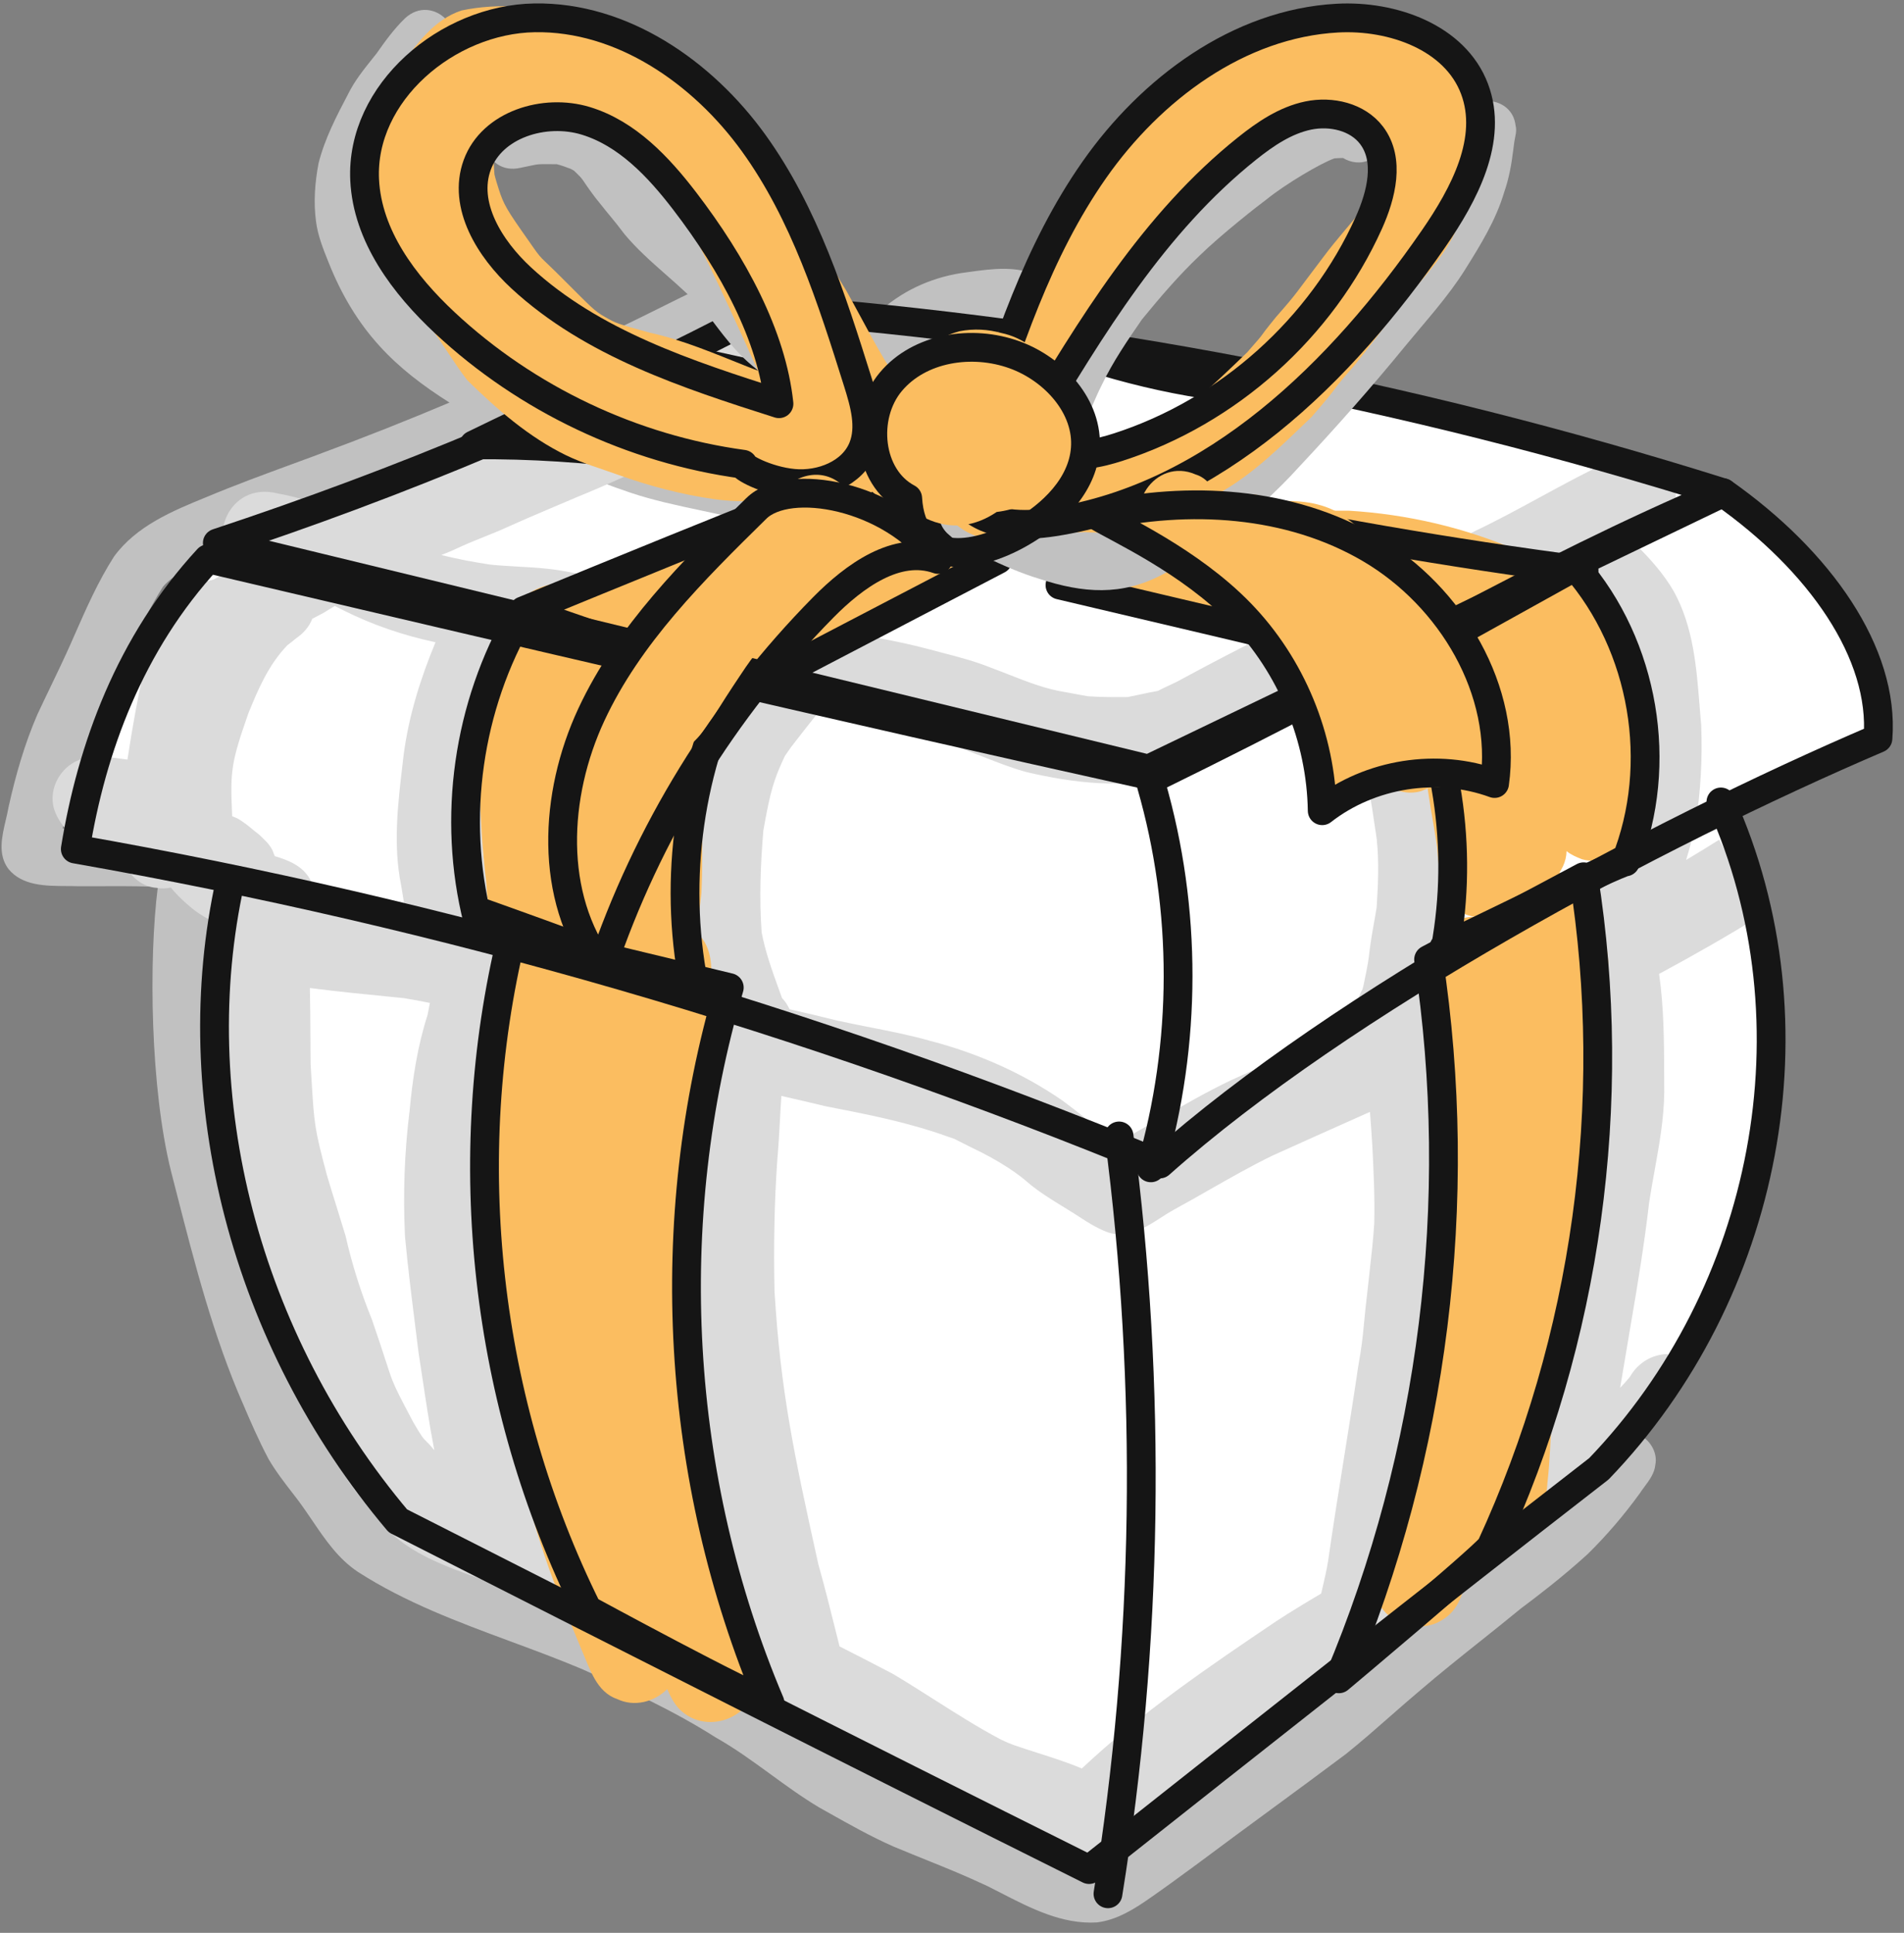 <svg xmlns="http://www.w3.org/2000/svg" width="397" height="403" viewBox="0 0 397 403"><rect x="0" y="0" width="397" height="403" fill="#808080" stroke="none"/><g fill="none" class="nc-icon-wrapper"><path fill-rule="evenodd" clip-rule="evenodd" d="M160.222 64.327C120.182 85.467 83.192 100.677 45.312 113.217L239.482 160.347C259.45 150.739 279.417 141.133 299.385 131.527C302.51 130.023 305.636 128.519 308.762 127.016C304.295 129.355 299.766 131.752 295.085 134.229C279.729 142.355 262.74 151.346 240.972 161.998C174.319 147.241 109.895 132.122 45.496 117.009L43.362 116.508C27.032 134.228 19.112 156.028 15.702 177.028C26.536 178.931 37.341 180.997 48.117 183.228C37.969 228.23 50.924 279.154 82.972 317.107L82.977 317.11L82.992 317.117C129.555 340.764 176.119 364.411 227.082 389.807L230.538 387.074C264.995 359.826 299.428 332.596 333.382 306.247C367.609 270.667 378.108 214.333 359.434 168.704C370.669 163.218 381.526 158.253 391.572 153.958C392.972 136.208 379.442 116.928 359.252 102.718C359.247 102.72 359.241 102.723 359.235 102.725C292.648 81.776 226.71 69.507 160.222 64.327Z" fill="#fff"></path><path fill-rule="evenodd" clip-rule="evenodd" d="M159.812 97.158C158.37 96.907 156.946 96.566 155.522 96.225C154.221 95.913 152.92 95.601 151.602 95.358C142.592 93.578 133.712 91.258 125.242 87.648C124.076 87.27 122.283 86.481 120.127 85.423C121.057 85.014 121.987 84.607 122.918 84.2C127.214 82.319 131.51 80.439 135.752 78.429C138.492 77.121 141.211 75.768 143.931 74.415C148.03 72.376 152.13 70.336 156.302 68.449C165.432 65.759 160.902 53.149 152.322 57.159C147.423 59.304 142.637 61.686 137.85 64.067C133.49 66.237 129.129 68.406 124.682 70.399C121.504 71.797 118.537 73.108 115.725 74.35L115.721 74.352C112.65 75.709 109.765 76.983 106.992 78.201C104.242 76.553 101.602 74.88 99.382 73.348C98.295 72.596 97.385 71.981 96.599 71.449L96.597 71.448C92.478 68.664 91.706 68.141 86.232 61.988C83.852 59.208 79.112 51.298 77.652 43.998C77.656 43.449 77.659 42.952 77.661 42.498C77.673 40.131 77.68 38.939 77.878 37.781C78.079 36.606 78.478 35.465 79.28 33.166C79.342 32.99 79.406 32.808 79.472 32.618C81.022 29.258 82.682 25.938 84.602 22.778C85.5 21.508 85.851 21.072 86.372 20.427L86.372 20.427C86.901 19.771 87.604 18.9 89.232 16.718C89.743 16.029 90 15.651 90.183 15.382C90.273 15.249 90.345 15.143 90.421 15.04C90.72 14.63 91.073 14.259 92.823 12.421L92.912 12.328C98.342 6.588 90.222 -1.572 84.422 3.838C82.172 6.028 80.322 8.568 78.532 11.128C78.247 11.487 77.96 11.846 77.673 12.205C75.813 14.529 73.947 16.861 72.622 19.538C70.172 24.198 67.712 28.908 66.422 34.038C65.662 38.008 65.352 42.158 65.892 46.178C66.262 49.078 67.342 51.798 68.422 54.488C74.238 69.216 82.66 76.93 93.722 83.938C85.161 87.556 76.505 91.014 65.162 95.209C63.803 95.712 62.442 96.211 61.081 96.711L61.075 96.713L61.074 96.713C55.019 98.936 48.961 101.161 43.002 103.659C35.952 106.529 28.382 109.699 23.772 116.049C20.477 121.184 17.995 126.829 15.536 132.421L15.536 132.423C15.241 133.093 14.947 133.762 14.652 134.429C13.332 137.398 11.922 140.326 10.512 143.257L10.512 143.257C9.605 145.143 8.697 147.03 7.812 148.929C5.122 155.119 3.252 161.659 1.792 168.239C1.641 169.118 1.426 170.032 1.206 170.963C0.38 174.472 -0.502 178.222 1.782 181.209C4.659 184.701 9.491 184.723 13.84 184.744H13.841C14.66 184.748 15.463 184.752 16.232 184.779C17.831 184.785 19.431 184.78 21.03 184.775H21.037C24.385 184.765 27.733 184.754 31.082 184.849C31.692 184.869 32.302 184.889 32.912 184.899C30.962 200.259 31.362 226.969 35.662 244.219C36.017 245.599 36.371 246.98 36.725 248.363L36.727 248.369C40.595 263.472 44.488 278.669 50.772 292.969C50.655 292.689 50.539 292.41 50.422 292.132C52.152 296.224 53.923 300.309 56.012 304.239C57.529 306.838 59.38 309.222 61.228 311.604L61.228 311.605C61.84 312.394 62.452 313.183 63.052 313.979C62.897 313.779 62.739 313.576 62.582 313.374C62.424 313.171 62.267 312.969 62.112 312.769C63.156 314.15 64.135 315.593 65.114 317.037C67.823 321.031 70.537 325.032 74.642 327.749C84.539 334.122 95.554 338.202 106.562 342.279L106.562 342.279C111.515 344.113 116.465 345.947 121.312 347.989C130.842 352.269 140.392 356.639 149.222 362.259C153.235 364.522 156.946 367.227 160.657 369.931C163.965 372.342 167.272 374.752 170.792 376.849C171.389 377.184 171.985 377.52 172.582 377.856C177.062 380.38 181.548 382.906 186.252 384.989C189.2 386.211 191.519 387.148 193.554 387.969L193.559 387.971C197.83 389.696 200.851 390.916 205.822 393.219C206.75 393.682 207.684 394.162 208.624 394.646C214.925 397.885 221.514 401.273 228.702 400.829C232.952 400.329 236.692 397.929 240.122 395.509C242.926 393.561 245.679 391.54 248.431 389.522C248.928 389.157 249.425 388.793 249.922 388.429C254.864 384.73 259.839 381.075 264.813 377.421L264.819 377.417C270.09 373.545 275.361 369.674 280.592 365.749C283.764 363.213 286.816 360.533 289.867 357.852L289.869 357.851C291.944 356.028 294.019 354.206 296.132 352.429C300.29 348.865 304.569 345.451 308.849 342.037L308.854 342.034C311.634 339.816 314.414 337.598 317.162 335.339L317.431 335.137C320.424 332.885 325.538 329.038 330.982 324.089C334.962 320.189 338.592 315.939 341.862 311.429C342.173 310.953 342.521 310.484 342.872 310.011L342.872 310.011C343.922 308.597 344.995 307.152 345.152 305.399C345.632 303.069 344.272 300.579 342.262 299.409C340.362 298.349 338.102 298.349 336.202 299.409C334.785 300.27 333.918 301.67 333.05 303.071L333.05 303.072L333.049 303.072C332.557 303.866 332.065 304.661 331.472 305.359C331.221 305.681 330.979 305.994 330.739 306.306L330.732 306.316C329.216 308.283 327.748 310.189 324.162 313.879C319.667 318.395 317.019 320.393 314.041 322.639L314.041 322.639C312.878 323.516 311.665 324.431 310.272 325.549C307.876 327.412 305.528 329.335 303.179 331.258L303.177 331.259C300.457 333.486 297.737 335.714 294.942 337.849C290.576 341.306 286.383 344.969 282.19 348.632L282.188 348.634C279.044 351.381 275.9 354.128 272.682 356.789C270.136 358.596 260.669 365.605 252.394 371.731L252.386 371.736C248.896 374.32 245.618 376.746 243.162 378.559C241.751 379.557 240.308 380.625 238.878 381.683C234.478 384.938 230.195 388.106 227.312 388.929C227.268 388.929 227.226 388.93 227.183 388.931H227.182C227.099 388.933 227.018 388.935 226.932 388.929C224.682 388.509 222.462 387.909 220.322 387.099C219.85 386.862 219.378 386.626 218.906 386.389C212.869 383.361 206.827 380.331 200.502 377.929C191.562 374.449 188.942 373.299 179.712 368.099C175.347 365.881 171.424 362.995 167.5 360.11L167.499 360.109C164.788 358.115 162.078 356.122 159.222 354.349C149.862 348.189 139.842 343.229 129.652 338.619C122.434 335.408 115.041 332.651 107.648 329.893L107.647 329.893C104.172 328.597 100.698 327.302 97.242 325.959C96.856 325.791 96.567 325.667 96.317 325.56L96.313 325.559L96.313 325.559C95.316 325.133 94.942 324.973 91.522 323.319C90.585 322.832 89.637 322.361 88.688 321.89C86.131 320.622 83.568 319.351 81.212 317.739C78.406 315.354 78.237 315.094 77.201 313.501L77.201 313.501C76.812 312.903 76.301 312.116 75.482 310.959C73.432 307.837 72.519 306.71 71.616 305.596L71.616 305.596C71.003 304.84 70.396 304.091 69.442 302.729C66.584 299.213 64.734 295.085 62.892 290.977C62.749 290.658 62.606 290.338 62.462 290.019C62.329 289.698 62.144 289.271 61.916 288.745L61.914 288.741C60.719 285.983 58.352 280.522 56.212 273.639C52.512 261.179 48.822 248.689 46.122 235.979C43.952 224.569 43.382 209.799 44.032 194.209C44.212 191.179 44.532 188.169 44.912 185.159C44.917 185.119 44.924 185.079 44.932 185.039C44.939 184.999 44.947 184.959 44.952 184.919C45.044 184.295 45.163 183.672 45.281 183.049C45.497 181.914 45.714 180.778 45.772 179.629C45.752 177.409 44.572 175.179 42.602 174.089C40.422 173.058 37.971 173.021 35.546 172.983H35.546C34.512 172.967 33.483 172.951 32.482 172.859C28.451 172.722 24.421 172.732 20.391 172.743C17.951 172.749 15.511 172.755 13.072 172.729C13.09 172.639 13.11 172.549 13.13 172.458C13.155 172.347 13.18 172.234 13.202 172.119C14.492 166.129 16.152 160.189 18.402 154.479C19.218 152.735 20.051 151 20.883 149.267L20.883 149.267C21.763 147.432 22.643 145.6 23.502 143.759C24.386 141.858 25.236 139.935 26.086 138.011L26.086 138.01C28.456 132.644 30.832 127.267 33.982 122.329C36.172 119.829 39.422 118.259 44.912 115.739C45.792 115.379 47.202 114.799 47.812 114.539C53.332 112.279 58.932 110.209 64.532 108.169C80.808 102.341 92.627 97.352 106.02 91.586C114.128 96.089 122.689 99.768 131.482 102.738C136.24 104.328 141.15 105.37 146.059 106.411C149.022 107.04 151.984 107.669 154.912 108.418C155.391 108.517 155.874 108.604 156.357 108.691C157.437 108.887 158.519 109.083 159.562 109.408C162.822 111.128 167.162 109.308 168.112 105.668C169.422 100.168 164.432 97.768 159.812 97.158ZM201.991 56.717C206.877 56.041 212.119 55.317 216.682 57.617C220.922 59.557 223.512 65.558 219.852 69.237C217.012 72.148 212.362 71.138 210.462 68.078C210.362 68.068 210.252 68.058 210.112 68.047C201.322 67.978 195.222 70.308 191.302 73.828C189.1 75.758 188.336 76.249 187.781 76.914C187.273 77.524 186.942 78.28 185.842 80.428C185.612 81.028 185.422 81.647 185.292 82.267C185.282 82.578 185.272 82.888 185.272 83.198C185.282 83.487 185.292 83.788 185.312 84.078C185.482 84.987 185.762 85.888 186.142 86.737C187.642 91.778 181.802 96.258 177.332 93.517C175.032 92.218 174.222 89.458 173.702 87.028C172.462 81.507 174.202 75.877 177.192 71.218C178.922 68.528 181.352 66.428 183.882 64.518C188.832 60.198 195.042 57.578 201.552 56.778C201.698 56.758 201.844 56.737 201.991 56.717Z" fill="#C1C1C1"></path><path fill-rule="evenodd" clip-rule="evenodd" d="M147.708 70.062C148.563 69.359 149.652 68.464 151.512 67.027C159.812 59.357 171.182 70.887 163.562 79.017C162.555 79.809 161.553 80.612 160.55 81.416C156.665 84.529 152.768 87.652 148.492 90.187C139.492 95.537 123.972 102.187 120.772 103.447C118.056 104.606 116.132 105.421 114.599 106.07C110.748 107.702 109.367 108.287 104.102 110.647C99.888 112.375 98.789 112.795 97.707 113.255C96.904 113.597 96.111 113.96 94.062 114.897C93.358 115.185 92.677 115.46 92.015 115.726C95.391 116.571 98.816 117.205 102.262 117.727C104.181 117.922 106.105 118.03 108.028 118.139C111.336 118.325 114.642 118.511 117.912 119.137C122.537 119.917 127.032 121.229 131.527 122.542C136.372 123.956 141.216 125.37 146.222 126.117C147.926 126.475 149.628 126.843 151.33 127.212C156.341 128.296 161.351 129.381 166.412 130.187C167.522 130.381 168.635 130.57 169.748 130.755C171.844 128.335 173.724 125.918 175.698 123.379L175.698 123.379C178.736 119.473 181.997 115.28 186.612 110.349C192.422 104.929 200.522 113.089 195.092 118.829C190.251 124.055 188.481 126.349 185.748 129.895C185.023 130.835 184.231 131.862 183.295 133.056C186.658 133.687 190.003 134.398 193.312 135.267C194.379 135.559 195.45 135.837 196.519 136.114L196.52 136.115L196.52 136.115L196.521 136.115L196.522 136.115L196.522 136.115L196.523 136.115C199.921 136.997 203.312 137.877 206.582 139.207C207.873 139.678 209.155 140.181 210.437 140.685C214.279 142.194 218.123 143.705 222.232 144.327C223.772 144.627 225.322 144.907 226.872 145.177C229.622 145.357 232.382 145.367 235.142 145.337C236.005 145.173 236.861 144.987 237.716 144.8L237.717 144.8L237.717 144.8C238.942 144.534 240.165 144.268 241.402 144.067C242.149 143.674 242.921 143.314 243.689 142.956C244.718 142.475 245.741 141.997 246.692 141.447C258.091 135.252 269.743 129.534 281.397 123.816L281.398 123.816L281.399 123.815C290.172 119.511 298.945 115.207 307.612 110.697C312.218 108.509 316.7 106.07 321.181 103.632L321.181 103.632C326.038 100.989 330.893 98.347 335.902 96.027C339.322 94.037 343.962 94.537 346.832 97.417C350.442 100.867 350.162 106.767 346.822 110.147C346.292 110.687 345.692 111.167 345.012 111.557C345.131 111.458 345.261 111.358 345.39 111.259L345.39 111.258L345.391 111.258L345.391 111.258L345.392 111.258L345.392 111.257C344.172 112.087 342.832 112.737 341.432 113.257C341.282 113.318 341.134 113.381 340.986 113.446C344.015 116.446 346.921 119.661 349.043 123.378C353.074 130.742 353.737 139.105 354.39 147.341C354.493 148.645 354.597 149.945 354.713 151.238C354.983 158.178 354.613 165.168 353.493 172.048C352.943 174.484 352.303 176.91 351.568 179.305C353.883 177.929 356.182 176.524 358.463 175.089L367.073 190.899C360.149 195.181 353.092 199.214 345.937 203.061C346.954 210.195 346.977 217.405 347 224.597C347.003 225.638 347.006 226.679 347.013 227.718C346.948 233.26 345.964 238.719 344.98 244.173L344.98 244.176C344.588 246.349 344.196 248.522 343.863 250.698C342.873 259.248 341.483 267.738 340.023 276.218C339.676 278.252 339.336 280.288 338.996 282.323L338.991 282.353L338.99 282.359C338.599 284.693 338.209 287.028 337.809 289.361C338.489 288.666 339.141 287.945 339.753 287.188C339.787 287.143 339.822 287.099 339.855 287.053C339.889 287.007 339.922 286.958 339.953 286.908C341.533 284.198 344.493 282.338 347.763 282.328C351.715 294.224 303.189 333.404 278.433 351.508C271.873 355.788 265.383 360.198 258.943 364.658C255.993 366.848 253.053 369.068 250.113 371.288C250.028 371.353 249.945 371.42 249.863 371.488L249.794 371.544C249.772 371.561 249.751 371.579 249.729 371.596C249.712 371.61 249.694 371.624 249.676 371.638C249.655 371.655 249.634 371.671 249.613 371.688C246.487 374.058 243.584 376.686 240.681 379.314L240.681 379.315L240.68 379.315C237.936 381.8 235.193 384.283 232.263 386.548C229.373 389.118 224.963 388.978 221.793 386.978L221.84 387.013C221.87 387.035 221.899 387.057 221.927 387.079C221.956 387.101 221.984 387.124 222.013 387.148C221.903 387.068 221.803 386.988 221.693 386.918C221.641 386.88 221.591 386.844 221.541 386.809L221.538 386.807L221.533 386.803L221.465 386.754C221.435 386.733 221.404 386.711 221.373 386.688L221.372 386.688L221.372 386.688L221.372 386.688L221.372 386.687L221.372 386.687L221.371 386.687C221.182 386.567 220.992 386.448 220.793 386.348C220.243 386.018 219.673 385.728 219.093 385.448C218.786 385.331 218.48 385.212 218.174 385.094L218.173 385.094C216.911 384.606 215.648 384.118 214.353 383.708C209.173 382.168 204.033 380.448 199.183 378.038C194.441 375.455 189.881 372.562 185.322 369.67L185.322 369.67L185.321 369.67L185.321 369.67L185.321 369.67L185.32 369.669L185.32 369.669L185.32 369.669L185.319 369.669L185.319 369.669C182.784 368.06 180.248 366.452 177.683 364.898C175.064 363.517 172.438 362.149 169.807 360.789L160.652 358.928C160.308 357.811 159.972 356.692 159.647 355.57L158.372 354.918L158.369 354.916L158.366 354.915L158.364 354.914L158.361 354.912L158.359 354.911L158.356 354.91L158.353 354.908L158.351 354.907L158.348 354.905C153.941 352.651 149.535 350.397 145.143 348.118C145.081 348.067 144.392 347.773 143.294 347.303C140.482 346.101 134.984 343.749 130.433 341.398L129.003 340.786C120.431 337.116 116.908 335.607 103.813 330.578C102.339 330.004 100.833 329.456 99.319 328.905C91.175 325.94 82.79 322.887 77.883 315.298C77.783 315.165 77.692 315.031 77.601 314.898L77.6 314.898C77.555 314.831 77.509 314.764 77.463 314.698C77.107 314.304 76.743 313.919 76.378 313.534C76.075 313.214 75.772 312.894 75.473 312.568C72.053 308.618 69.523 303.978 67.313 299.268C65.083 294.208 64.593 293.088 61.493 284.068C60.776 281.551 59.863 279.098 58.95 276.646L58.95 276.646C57.825 273.623 56.699 270.6 55.943 267.458C55.066 263.644 53.907 259.911 52.748 256.179L52.748 256.179L52.748 256.179L52.748 256.179L52.748 256.179L52.748 256.178L52.748 256.178L52.748 256.178L52.748 256.178L52.748 256.178C51.58 252.415 50.411 248.653 49.533 244.808C46.825 234.393 46.764 223.207 46.705 212.485L46.703 212.098C46.703 208.701 46.603 205.309 46.474 201.918L46.465 201.915C45.475 201.615 44.484 201.314 43.492 201.019L45.332 192.55C43.095 191.565 40.993 190.302 39.132 188.617C37.902 187.567 36.682 186.367 35.622 185.057C34.652 185.277 33.632 185.317 32.632 185.117C29.982 184.937 27.642 183.177 26.342 180.857C24.022 179.937 21.752 178.927 19.562 177.737C16.242 175.427 12.562 172.707 11.282 168.707C9.952 164.227 12.902 159.317 17.392 158.157C20.245 157.477 23.177 157.895 26.064 158.305C26.234 158.329 26.403 158.354 26.572 158.377C27.572 151.777 28.772 145.207 30.182 138.677C30.338 138.032 30.488 137.379 30.638 136.723C31.576 132.627 32.545 128.397 35.312 125.147C37.535 122.743 40.653 121.89 43.708 121.054C44.007 120.972 44.305 120.89 44.602 120.807C45.192 120.487 45.782 120.157 46.362 119.807C47.287 119.218 48.232 118.663 49.19 118.131C42.901 112.491 47.759 100.439 57.712 102.847C62.53 103.713 66.65 105.121 70.327 106.686C74.657 104.567 79.103 102.669 83.562 100.847C86.112 99.964 86.298 99.874 87.095 99.492C87.722 99.19 88.73 98.706 91.572 97.507C94.867 96.21 97.41 95.102 100.436 93.785C103.168 92.595 106.294 91.234 110.722 89.407C112.569 88.604 114.298 87.867 115.972 87.154C123.334 84.017 129.612 81.342 139.992 75.467C145.099 72.207 145.859 71.581 147.708 70.062ZM69.802 126.345C69.057 126.794 68.285 127.268 67.482 127.767C66.816 128.135 66.135 128.487 65.459 128.838C65.343 128.898 65.227 128.958 65.112 129.017C64.482 130.677 63.232 132.077 61.742 133.087C61.162 133.577 60.572 134.057 59.922 134.527C55.91 138.682 53.697 144.074 52.02 148.161C51.932 148.373 51.846 148.582 51.762 148.787C48.132 159.177 47.982 160.817 48.412 170.177C48.471 170.203 48.531 170.228 48.591 170.253C48.934 170.398 49.282 170.546 49.622 170.707C50.842 171.417 51.942 172.317 53.022 173.227C53.692 173.717 54.322 174.257 54.902 174.857C55.852 175.757 56.722 176.757 57.092 178.027C57.142 178.128 57.185 178.233 57.227 178.337C57.252 178.398 57.276 178.458 57.302 178.517C60.222 179.367 63.062 180.557 64.622 183.287C65.528 184.803 65.864 186.517 65.722 188.184C68.981 188.594 72.254 188.909 75.527 189.223H75.527C78.549 189.514 81.572 189.805 84.582 190.17C84.369 189.094 84.197 188.007 84.026 186.923L84.026 186.923C83.903 186.144 83.78 185.368 83.642 184.598C81.934 176.17 82.953 167.603 83.958 159.148L83.96 159.135C84.031 158.536 84.102 157.937 84.172 157.338C85.227 149.262 87.681 141.438 90.809 133.908C84.174 132.508 77.713 130.309 71.642 127.277C70.974 126.944 70.365 126.635 69.802 126.345ZM144.662 156.678C143.374 160.309 142.469 164.067 141.847 167.876C141.009 169.086 140.171 170.296 139.334 171.505L138.722 172.389C135.172 177.159 131.782 182.019 128.572 187.019C128.126 187.818 127.549 188.574 126.971 189.334C125.84 190.818 124.701 192.313 124.502 194.159C124.002 196.479 125.362 198.969 127.362 200.139C129.282 201.199 131.502 201.209 133.422 200.139C134.65 199.45 135.393 198.297 136.138 197.142C136.486 196.602 136.835 196.062 137.232 195.569C138.39 193.926 139.49 192.248 140.585 190.567C140.687 194.417 141.065 198.244 142.082 201.988C142.331 203.157 142.668 204.298 143.045 205.425C141.892 205.12 140.741 204.805 139.593 204.479C133.163 202.885 126.841 200.906 120.519 198.926L120.518 198.926C116.19 197.571 111.863 196.217 107.501 194.986C106.766 192.785 105.519 190.926 103.502 189.788C103.192 189.278 102.892 188.748 102.612 188.218C102.593 188.156 102.575 188.095 102.557 188.035L102.542 187.983C102.52 187.906 102.497 187.828 102.472 187.748C102.351 187.138 102.237 186.566 102.129 186.026C100.386 177.306 100.364 177.193 101.192 166.118C102.052 156.578 102.992 152.318 107.602 140.078C107.684 139.888 107.765 139.698 107.846 139.507C108.316 138.407 108.784 137.309 109.314 136.235C109.715 136.261 110.115 136.286 110.516 136.312C111.315 136.363 112.113 136.414 112.912 136.467C117.672 137.297 122.382 138.487 126.962 140.017C133.822 142.067 140.842 143.437 147.862 144.797C148.467 144.941 149.074 145.08 149.68 145.217C147.807 148.941 146.219 152.815 144.662 156.678ZM159.172 173.098C160.648 164.814 161.364 162.479 163.665 157.598C163.87 157.305 164.076 157.012 164.281 156.72C164.478 156.439 164.675 156.159 164.872 155.879C165.002 155.709 164.962 155.749 164.862 155.879C166.642 153.563 168.444 151.265 170.264 148.983C174.051 149.615 177.836 150.265 181.602 151.017C184.992 151.607 188.292 152.527 191.602 153.467C192.287 153.652 192.979 153.808 193.671 153.964L193.672 153.964L193.672 153.964L193.672 153.964L193.672 153.964L193.672 153.964L193.672 153.964C195.083 154.282 196.494 154.601 197.842 155.157C200.232 155.924 202.567 156.841 204.902 157.759L204.902 157.759C207.93 158.949 210.957 160.139 214.102 160.997C223.892 163.257 234.172 164.557 244.002 161.807C245.862 161.687 247.672 161.197 249.222 160.257C249.202 160.277 249.182 160.297 249.172 160.317C249.278 160.226 249.408 160.169 249.539 160.112C249.564 160.102 249.588 160.091 249.613 160.08C249.629 160.072 249.646 160.065 249.662 160.057C253.356 158.278 256.963 156.336 260.57 154.395L260.57 154.395C264.725 152.159 268.879 149.923 273.162 147.937C273.946 147.545 274.731 147.154 275.516 146.763C278.337 149.904 280.188 152.462 283.802 159.808C283.88 159.963 283.948 160.124 284.016 160.286L284.016 160.286C284.045 160.354 284.073 160.421 284.102 160.488C285.455 163.965 285.989 167.663 286.522 171.351C286.678 172.436 286.835 173.521 287.012 174.598C287.023 174.679 287.033 174.763 287.043 174.846L287.045 174.867C287.054 174.942 287.063 175.016 287.072 175.088C287.562 179.788 287.342 184.528 287.042 189.238C286.952 189.768 286.86 190.295 286.768 190.822L286.767 190.823C286.675 191.351 286.582 191.878 286.492 192.408C285.803 196.222 285.644 197.583 285.513 198.698V198.698C285.353 200.059 285.236 201.054 284.252 205.698C284.249 205.708 284.246 205.718 284.243 205.728C284.239 205.74 284.235 205.753 284.231 205.765C284.219 205.804 284.208 205.842 284.197 205.881C284.181 205.94 284.166 205.999 284.15 206.058C284.135 206.118 284.119 206.178 284.102 206.238C283.332 207.558 282.902 209.058 282.932 210.638C282.994 211.543 283.129 212.441 283.283 213.335C280.815 214.436 278.345 215.533 275.875 216.63C269.438 219.489 263.001 222.348 256.593 225.269C251.613 227.669 246.823 230.379 242.063 233.179C239.253 234.699 236.463 236.269 233.723 237.909C233.617 237.839 233.51 237.771 233.402 237.704C233.295 237.636 233.187 237.569 233.083 237.499C227.704 234.284 227.223 233.9 225.453 232.488C224.646 231.844 223.571 230.986 221.643 229.549C213.313 223.779 203.883 219.619 194.093 217.059C189.916 215.869 185.66 215.031 181.404 214.192L181.403 214.192C179.075 213.733 176.748 213.275 174.433 212.759C171.185 211.934 167.921 211.177 164.652 210.443C164.524 210.179 164.384 209.924 164.232 209.678C163.892 209.088 163.502 208.558 163.052 208.088C162.816 207.425 162.577 206.764 162.339 206.102L162.337 206.098C160.954 202.267 159.571 198.433 158.812 194.418C158.292 187.338 158.572 180.168 159.172 173.098ZM316.869 305.656C318.126 297.696 319.528 289.633 320.876 281.88L320.876 281.88C323.098 269.105 325.173 257.171 326.213 247.918C326.76 244.216 327.399 240.531 328.039 236.846L328.039 236.843L328.04 236.837L328.042 236.83C328.267 235.533 328.492 234.236 328.713 232.938C328.733 232.748 328.753 232.568 328.773 232.388C329.183 225.589 329.089 218.724 328.729 211.905C320.186 216.117 311.548 220.144 302.87 224.09C303.933 233.447 304.512 242.858 304.602 252.278C304.581 256.581 304.082 260.859 303.584 265.137V265.137V265.137L303.584 265.138L303.583 265.139L303.583 265.14L303.583 265.141C303.379 266.896 303.174 268.651 303.002 270.408C301.891 282.423 299.946 294.334 298.002 306.239L298.002 306.24L298.001 306.241C297.603 308.683 297.204 311.125 296.812 313.568C296.472 315.659 296.157 317.754 295.846 319.85C301.909 315.857 307.907 311.767 313.904 307.677L313.906 307.676C314.894 307.003 315.881 306.329 316.869 305.656ZM325.021 193.643C324.982 193.34 324.952 193.035 324.933 192.728C324.923 191.098 325.403 189.488 326.233 188.098C326.613 187.468 327.053 186.888 327.573 186.368C327.383 186.608 327.193 186.858 327.003 187.108C328.145 185.643 328.641 185.085 328.958 184.728C329.516 184.1 329.525 184.089 331.533 180.858C331.771 180.401 332.051 179.964 332.33 179.529L332.33 179.529C332.484 179.289 332.637 179.05 332.783 178.808C334.083 174.998 335.313 171.148 336.143 167.208L336.143 167.207L336.144 167.201V167.201C336.164 167.073 336.183 166.946 336.203 166.828C336.263 166.048 336.333 165.278 336.403 164.508C337.203 156.398 336.613 148.278 335.703 140.208C335.698 140.148 335.69 140.086 335.683 140.023C335.675 139.961 335.668 139.898 335.663 139.838C335.323 137.718 334.763 135.648 334.033 133.628C334.015 133.57 333.998 133.522 333.98 133.476L333.965 133.437C333.958 133.418 333.95 133.398 333.943 133.378C333.483 132.418 332.973 131.488 332.363 130.618C329.877 127.629 327.108 124.854 324.029 122.485C313.451 128.031 302.741 133.328 292.024 138.608C296.453 144.475 299.974 151.024 302.292 158.008C303.243 161.698 303.766 165.48 304.288 169.254C304.452 170.441 304.615 171.626 304.792 172.808C306.222 182.408 304.882 192.078 303.142 201.548C303.014 202.533 302.881 203.516 302.736 204.496C308.881 201.626 314.989 198.675 321.033 195.589C322.365 194.946 323.695 194.298 325.021 193.643ZM283.114 232.963L285.647 231.833C285.817 233.917 285.981 236.248 286.142 238.928C286.412 244.298 286.682 249.668 286.542 255.038C286.336 258.38 285.962 261.705 285.587 265.03C285.47 266.062 285.354 267.095 285.242 268.128C284.782 272.025 284.557 274.373 284.382 276.192C284.105 279.073 283.957 280.625 283.202 284.898C282.284 291.14 281.288 297.367 280.293 303.593L280.293 303.595C279.132 310.855 277.971 318.115 276.932 325.398C276.62 327.364 276.165 329.302 275.711 331.239C275.631 331.58 275.551 331.921 275.472 332.263C272.339 334.11 269.228 335.992 266.183 337.978C252.103 347.468 237.983 357.068 225.573 368.728C222.594 367.479 219.505 366.493 216.419 365.507C214.76 364.977 213.102 364.448 211.463 363.878C211.279 363.807 211.095 363.734 210.91 363.661L210.907 363.66C210.651 363.558 210.393 363.456 210.133 363.358C209.976 363.286 209.818 363.215 209.66 363.144L209.651 363.14C209.329 362.996 209.006 362.851 208.693 362.698C203.912 360.176 199.356 357.276 194.801 354.375L194.8 354.375L194.798 354.374C191.912 352.536 189.026 350.699 186.083 348.958C182.42 347.037 178.738 345.156 175.052 343.279C174.822 342.357 174.592 341.435 174.362 340.512C173.168 335.715 171.974 330.918 170.632 326.158C165.482 302.918 162.762 290.058 161.492 269.228C161.302 260.058 161.432 250.878 162.082 241.728C162.321 239.083 162.465 236.435 162.609 233.786L162.609 233.782L162.609 233.782L162.609 233.781L162.609 233.78C162.705 232.023 162.801 230.265 162.924 228.507C165.979 229.195 169.03 229.898 172.073 230.639L172.181 230.66C180.735 232.323 189.317 233.991 197.543 236.959C198.033 237.119 198.513 237.289 198.993 237.459L202.263 239.109C208.973 242.259 212.763 245.169 214.203 246.459C216.566 248.474 219.203 250.09 221.84 251.707L221.841 251.707L221.841 251.708L221.842 251.708L221.842 251.708L221.843 251.709L221.843 251.709L221.844 251.709L221.845 251.71L221.845 251.71C223.145 252.507 224.445 253.304 225.713 254.149C226.853 254.889 228.003 255.589 229.223 256.179C229.272 256.2 229.326 256.223 229.386 256.248C229.345 256.232 229.304 256.215 229.263 256.199C229.863 256.489 230.473 256.759 231.103 256.979C231.092 256.972 231.079 256.966 231.066 256.961L231.048 256.954L231.047 256.954L231.046 256.953C231.038 256.95 231.03 256.947 231.022 256.944C231.011 256.939 231.001 256.934 230.993 256.929C231.073 256.959 231.133 256.989 231.133 256.989C232.113 257.309 232.727 257.309 233.521 257.309L233.593 257.309C236.773 257.286 239.389 255.6 241.983 253.927L241.983 253.927L241.983 253.927L241.984 253.927L241.984 253.927L241.984 253.927L241.984 253.927L241.984 253.927L241.984 253.926L241.984 253.926C242.856 253.364 243.725 252.804 244.613 252.309C247.103 250.955 249.565 249.552 252.027 248.148C256.405 245.652 260.781 243.157 265.313 240.949C271.232 238.266 277.172 235.615 283.114 232.963ZM153.643 332.291C153.532 331.877 153.422 331.463 153.312 331.048C152.551 327.625 151.823 324.194 151.094 320.763L151.093 320.758L151.092 320.753L151.091 320.748L151.09 320.743L151.089 320.739C150.432 317.641 149.774 314.542 149.092 311.448C144.122 287.748 142.122 263.408 144.272 239.248C144.526 234.228 144.828 229.411 145.418 224.543C142.809 223.924 140.206 223.281 137.613 222.599C130.513 220.856 123.522 218.685 116.532 216.513L116.532 216.513C113.376 215.533 110.22 214.553 107.054 213.612C106.399 216.72 105.577 219.799 104.752 222.868C103.122 230.818 102.242 239.428 102.272 252.728C102.233 257.54 102.831 262.316 103.428 267.088C103.594 268.415 103.76 269.741 103.912 271.068C104.219 273.51 104.398 275.023 104.533 276.168L104.533 276.169C104.869 279.016 104.937 279.592 106.042 286.508C107.612 297.615 109.615 306.78 112.416 314.655C118.132 316.858 123.813 319.157 129.443 321.568C129.853 321.698 138.123 325.028 144.533 328.298C146.306 329.147 147.555 329.66 148.853 330.193L148.854 330.193L148.854 330.193L148.855 330.193C150.191 330.742 151.579 331.312 153.643 332.291ZM84.183 208.109C86.01 208.404 87.827 208.741 89.635 209.113C89.501 209.776 89.342 210.593 89.152 211.618C87.072 218.078 86.032 224.788 85.412 231.528C84.322 240.258 84.012 249.098 84.452 257.888C85.054 264.335 85.861 270.763 86.668 277.187C86.867 278.774 87.066 280.361 87.262 281.948C87.513 283.573 87.758 285.202 88.003 286.834C88.781 292.015 89.563 297.221 90.559 302.374C89.645 301.262 89.181 300.81 88.839 300.477C88.213 299.868 87.99 299.65 86.163 296.518L85.928 296.074C83.525 291.521 82.601 289.771 81.872 287.942C81.416 286.8 81.036 285.627 80.419 283.722L80.419 283.722L80.418 283.721C79.801 281.816 78.947 279.179 77.543 275.108C75.233 269.448 73.403 263.618 72.043 257.648C71.461 255.706 70.857 253.77 70.252 251.834C69.546 249.575 68.841 247.316 68.173 245.048C65.568 235.279 65.515 234.404 64.959 225.12C64.9 224.14 64.836 223.066 64.763 221.878C64.749 220.291 64.74 218.704 64.731 217.117C64.71 213.411 64.689 209.706 64.61 206.001C70.305 206.738 76.02 207.303 81.731 207.866L81.764 207.869L81.796 207.873L82.54 207.946C83.088 208 83.635 208.054 84.183 208.109ZM335.917 96.008C335.918 96.008 335.92 96.007 335.922 96.007L335.912 96.012C335.914 96.011 335.915 96.01 335.917 96.008ZM335.902 96.017C335.907 96.017 335.91 96.015 335.912 96.012L335.902 96.017ZM229.272 256.219C229.172 256.179 229.082 256.139 228.992 256.099C228.992 256.099 229.028 256.112 229.084 256.135C229.125 256.151 229.177 256.173 229.232 256.199C229.237 256.204 229.245 256.206 229.252 256.209C229.26 256.211 229.267 256.214 229.272 256.219ZM326.233 188.099C326.213 188.129 326.193 188.159 326.163 188.188L326.233 188.099Z" fill="#DBDBDB"></path><path d="M157.732 348.578C157.322 344.578 157.752 339.938 154.532 336.958C154.362 336.778 154.182 336.618 154.002 336.458C153.532 334.578 153.092 332.688 152.652 330.788C151.802 327.328 150.762 323.918 150.012 320.438C146.512 302.708 145.262 297.148 144.912 281.318C144.442 258.978 146.622 236.708 148.302 214.448C148.272 211.628 149.062 208.568 148.092 205.868C148.422 202.658 148.572 199.418 146.972 196.518C143.802 191.298 136.292 190.098 131.932 194.568C131.352 195.088 130.902 195.688 130.502 196.328C128.162 195.158 125.352 194.938 122.882 195.798C122.142 194.548 121.092 193.428 119.542 192.518C115.742 190.258 110.772 190.728 107.602 193.868C104.692 196.848 104.252 201.298 103.662 205.228C102.482 213.748 102.542 222.368 102.202 230.948C101.872 241.528 101.902 252.118 102.672 262.688C103.372 270.448 103.772 278.268 104.742 285.998C106.872 300.868 110.162 315.608 115.442 329.688C117.302 334.558 119.362 339.338 121.342 344.168C122.992 347.938 124.372 352.798 128.672 354.248C132.242 355.978 136.442 354.858 139.122 352.178C139.742 353.658 140.492 355.078 141.582 356.288C147.782 362.548 158.742 357.398 157.732 348.578Z" fill="#FBBD60"></path><path d="M330.922 190.328C330.912 190.188 330.902 190.038 330.892 189.898C330.622 185.928 327.652 182.588 323.922 181.418C320.352 180.398 316.072 181.758 313.932 184.818C312.122 186.758 311.912 189.458 311.602 192.028C311.522 192.048 311.452 192.068 311.372 192.088C311.282 192.048 311.202 192.008 311.102 191.968C304.302 188.958 297.402 194.678 297.852 201.878C297.482 212.488 298.402 223.088 299.392 233.648C299.462 235.628 299.542 237.608 299.612 239.588C299.262 247.608 299.522 255.638 299.682 263.658C299.802 265.728 299.652 267.838 299.772 269.908C299.772 269.948 299.772 269.988 299.772 270.028H299.782C299.832 270.878 299.932 271.718 300.112 272.558C300.302 273.328 300.622 274.058 301.012 274.738C299.532 275.738 298.212 277.118 297.212 278.868C294.382 284.618 293.822 291.138 292.542 297.348C291.882 300.988 291.152 304.608 290.422 308.228C290.052 308.938 289.772 309.708 289.602 310.528C289.222 312.048 288.882 313.578 288.552 315.118C287.792 318.148 286.932 321.158 286.012 324.148C285.752 324.848 285.572 325.568 285.552 326.328C285.122 328.308 285.552 330.508 286.632 332.258C286.752 332.618 286.902 332.968 287.092 333.308C288.912 338.538 295.932 340.718 300.572 337.848C304.252 335.738 305.182 331.928 305.842 328.078C307.112 327.268 308.202 326.158 308.952 324.878C309.522 323.878 309.942 322.808 310.292 321.708C311.422 321.978 312.592 322.028 313.762 321.768C320.342 321.158 322.292 314.838 322.652 309.168C323.162 304.738 323.252 300.278 323.592 295.828C323.822 291.468 324.362 287.128 324.792 282.788C327.582 265.308 328.962 253.118 331.072 239.918C331.132 239.608 331.182 239.298 331.222 238.988C331.352 238.158 331.492 237.328 331.632 236.488C333.082 227.638 334.282 218.768 334.962 209.828C335.532 203.518 336.392 194.518 330.922 190.328Z" fill="#FBBD60"></path><path d="M274.152 24.278C274.102 24.288 274.052 24.298 274.002 24.308C274.062 24.298 274.112 24.288 274.152 24.278Z" fill="#FBBD60"></path><path d="M78.033 30.158C78.023 30.198 78.023 30.238 78.013 30.288C78.023 30.248 78.023 30.208 78.033 30.178C78.023 30.178 78.033 30.168 78.033 30.158Z" fill="#FBBD60"></path><path d="M198.993 106.998C200.743 102.898 199.213 97.618 194.533 95.808C191.923 94.388 188.853 95.448 186.103 95.938C179.503 97.198 173.143 99.368 166.833 101.598C157.033 105.198 147.423 109.338 137.873 113.568C129.183 117.358 130.343 117.538 120.383 120.558C117.293 121.458 113.953 121.628 111.103 123.228C109.543 124.098 108.413 125.428 107.733 126.958C107.563 127.108 107.383 127.258 107.223 127.428C106.383 128.458 105.063 130.128 105.023 131.228C103.043 136.788 101.213 142.428 100.543 148.328C99.563 153.678 99.613 159.158 100.023 164.558C100.183 170.538 100.543 176.498 101.213 182.438C101.633 184.778 101.263 187.348 102.353 189.508C105.573 197.538 117.103 195.668 118.483 187.778C118.943 187.648 119.393 187.478 119.823 187.268C120.133 188.668 120.473 190.068 120.853 191.458C122.063 196.038 126.113 200.738 131.273 199.668C132.003 199.638 132.693 199.468 133.353 199.208C136.733 200.668 141.263 199.628 143.343 196.538C145.643 193.708 145.823 189.748 146.243 186.258C146.493 181.358 146.403 176.438 146.443 171.538C146.513 166.408 146.383 161.278 145.873 156.178C146.743 155.198 147.613 154.208 148.503 153.238C150.843 150.708 153.053 148.068 155.243 145.418C162.843 140.368 170.603 135.548 178.453 130.888C178.853 130.658 179.243 130.418 179.643 130.178C180.463 129.728 181.283 129.278 182.103 128.848C185.463 127.028 188.843 125.248 192.243 123.508C193.903 122.638 195.663 121.868 197.033 120.558C198.863 118.718 199.673 116.188 199.443 113.738C200.323 111.418 200.053 109.008 198.993 106.998Z" fill="#FBBD60"></path><path d="M343.002 164.158C342.492 159.578 341.752 155.028 341.102 150.468C340.882 148.828 340.562 146.388 340.462 145.458C340.182 141.698 339.372 137.998 338.782 134.268C338.272 130.148 337.642 125.848 334.722 122.718C330.622 118.438 324.212 118.508 319.132 115.988C323.302 117.758 318.342 115.598 316.692 114.898C305.512 110.008 293.372 107.208 281.202 106.478C270.252 106.458 268.602 106.648 260.942 105.178C250.012 103.758 250.582 104.048 240.942 102.578C236.872 102.608 234.042 105.148 232.972 108.278C230.742 107.928 228.492 107.888 226.492 109.178C220.082 112.868 221.352 122.778 228.522 124.718C242.582 127.318 268.982 131.378 274.912 134.418C285.522 139.288 278.602 135.648 289.062 140.938C289.672 141.288 290.252 141.698 290.822 142.128C291.852 143.038 292.912 143.928 293.892 144.898C294.132 145.158 294.362 145.438 294.602 145.708C294.692 145.868 294.782 146.028 294.872 146.198C295.642 148.678 295.842 151.338 296.332 153.888C296.372 154.178 296.412 154.478 296.452 154.768C296.502 155.178 296.542 155.598 296.592 156.008C297.202 161.488 297.992 166.928 298.972 172.348C299.092 173.018 299.202 173.698 299.302 174.378C299.382 174.898 299.422 175.158 299.442 175.238C299.482 175.538 299.522 175.848 299.562 176.148C299.572 176.258 299.602 176.478 299.652 176.848C299.662 176.958 299.672 177.078 299.682 177.188C299.772 178.768 300.012 180.338 300.162 181.918C300.232 183.348 300.222 184.798 300.952 186.058C302.942 191.608 310.692 192.968 314.732 188.798C315.742 187.868 316.352 186.738 316.722 185.528C317.192 185.608 317.662 185.648 318.152 185.638C322.612 185.628 326.532 181.928 326.642 177.458C327.572 178.228 328.742 178.718 329.872 179.158C331.812 179.718 333.842 179.488 335.612 178.678C338.672 178.388 341.662 176.408 342.682 173.498C344.082 170.598 343.202 167.208 343.002 164.158ZM301.082 128.688C300.002 127.868 298.912 127.088 297.812 126.358C297.772 126.338 297.732 126.318 297.692 126.298C299.432 126.738 301.172 127.218 302.882 127.748C302.252 127.988 301.652 128.308 301.082 128.688Z" fill="#FBBD60"></path><path d="M358.822 167.209C379.642 213.459 368.542 269.698 333.382 306.248C298.292 333.478 262.692 361.648 227.082 389.808C176.112 364.408 129.542 340.758 82.972 317.108C51.038 279.29 38.062 228.593 48.01 183.709" stroke="#151515" stroke-width="6" stroke-miterlimit="10" stroke-linecap="round" stroke-linejoin="round"></path><path d="M233.332 236.848C240.212 289.258 239.432 342.668 231.022 394.858" stroke="#151515" stroke-width="6" stroke-miterlimit="10" stroke-linecap="round" stroke-linejoin="round"></path><path d="M391.572 153.958C344.622 174.028 279.962 208.758 241.812 242.698C167.782 212.198 92.462 190.508 15.702 177.028C19.112 156.028 27.032 134.228 43.362 116.508C108.472 131.788 173.582 147.078 240.972 161.998C293.492 136.298 318.192 120.268 359.252 102.718C379.442 116.928 392.972 136.208 391.572 153.958Z" stroke="#151515" stroke-width="6" stroke-miterlimit="10" stroke-linecap="round" stroke-linejoin="round"></path><path d="M45.312 113.218C83.192 100.678 120.182 85.468 160.222 64.328C226.712 69.508 292.653 81.778 359.243 102.728C319.323 121.938 279.402 141.138 239.482 160.348L45.312 113.218Z" stroke="#151515" stroke-width="6" stroke-miterlimit="10" stroke-linecap="round" stroke-linejoin="round"></path><path d="M240.062 163.658C247.532 189.568 247.502 217.598 239.962 243.498C240.402 242.448 240.842 241.398 241.292 240.348" stroke="#151515" stroke-width="6" stroke-miterlimit="10" stroke-linecap="round" stroke-linejoin="round"></path><path d="M108.632 128.188C97.542 147.168 94.222 170.538 99.592 191.848C99.582 191.208 99.562 190.578 99.552 189.938C99.552 189.938 141.672 204.888 145.072 207.248C140.312 185.268 143.202 161.708 153.132 141.538L108.632 128.188Z" stroke="#151515" stroke-width="6" stroke-miterlimit="10" stroke-linecap="round" stroke-linejoin="round"></path><path d="M106.752 194.998C95.392 241.778 101.072 292.508 122.502 335.618C122.502 335.618 156.572 354.128 160.552 355.038C140.762 308.268 137.712 254.618 152.062 205.908L106.752 194.998Z" stroke="#151515" stroke-width="6" stroke-miterlimit="10" stroke-linecap="round" stroke-linejoin="round"></path><path d="M297.872 200.058C305.512 250.498 298.962 303.018 279.162 350.038C279.162 350.038 308.222 325.668 310.872 322.558C330.842 279.228 337.662 229.938 330.202 182.808L297.872 200.058Z" stroke="#151515" stroke-width="6" stroke-miterlimit="10" stroke-linecap="round" stroke-linejoin="round"></path><path d="M292.862 137.888C302.332 156.788 305.252 178.908 300.992 199.618C301.022 198.918 301.052 198.218 301.082 197.518C301.082 197.518 337.322 179.718 338.912 179.718C347.052 159.378 342.852 134.638 328.462 118.128L292.862 137.888Z" stroke="#151515" stroke-width="6" stroke-miterlimit="10" stroke-linecap="round" stroke-linejoin="round"></path><path d="M109.112 127.358C129.512 118.978 149.912 110.608 172.522 101.698C183.682 105.868 194.832 110.038 208.102 116.668C190.852 125.668 173.602 134.668 156.352 143.668L109.112 127.358Z" stroke="#151515" stroke-width="6" stroke-miterlimit="10" stroke-linecap="round" stroke-linejoin="round"></path><path d="M286.453 137.468C264.513 132.268 242.573 127.058 221.013 121.998C228.333 116.878 235.643 111.758 247.043 104.588C274.583 110.518 302.363 115.318 330.293 118.968" stroke="#151515" stroke-width="6" stroke-miterlimit="10" stroke-linecap="round" stroke-linejoin="round"></path><path d="M98.792 92.758C122.662 92.538 146.572 95.988 168.312 101.838C176.972 96.028 186.402 91.388 197.112 87.538C177.602 82.828 158.092 78.118 138.572 74.058C126.252 79.728 113.932 85.388 98.792 92.758Z" stroke="#151515" stroke-width="6" stroke-miterlimit="10" stroke-linecap="round" stroke-linejoin="round"></path><path d="M198.322 85.908C205.872 81.198 213.422 76.488 221.712 72.568C236.972 77.958 252.922 81.358 270.202 81.858C262.502 88.718 254.812 95.578 246.592 105.968C230.172 102.618 214.232 96.958 198.322 85.908Z" stroke="#151515" stroke-width="6" stroke-miterlimit="10" stroke-linecap="round" stroke-linejoin="round"></path><path d="M287.262 23.478C284.182 20.498 279.712 20.628 275.762 21.308C265.892 24.318 257.812 31.358 249.822 37.638C237.152 47.948 226.002 60.598 218.802 75.348C217.912 77.278 217.052 79.238 216.242 81.208C215.762 82.408 215.282 83.688 215.622 84.978C216.312 91.378 225.612 91.978 227.302 85.778C227.532 85.158 227.662 84.828 227.702 84.698C228.362 83.168 229.032 81.638 229.792 80.148C232.082 75.368 235.102 70.968 238.102 66.608C241.862 62.018 245.722 57.488 250.032 53.388C254.632 48.878 262.662 42.608 264.002 41.638C268.042 38.358 275.502 33.958 278.252 33.018C278.842 32.978 279.432 32.948 280.032 32.938C281.662 33.948 283.792 34.228 285.512 33.348C289.452 31.978 290.442 26.148 287.262 23.478Z" fill="#C1C1C1"></path><path d="M316.013 26.188C315.323 19.798 306.023 19.188 304.333 25.388C303.543 30.208 304.183 27.848 303.053 33.478C302.483 35.638 301.813 37.788 301.033 39.888C301.023 39.918 301.013 39.928 301.003 39.958C294.403 53.008 288.893 58.338 279.163 70.148C265.283 85.778 255.133 98.808 239.063 107.948C234.503 110.408 236.603 109.478 232.823 110.638C232.253 110.788 231.693 110.968 231.123 111.098C231.003 111.098 230.883 111.108 230.763 111.108C226.013 110.958 227.953 111.188 224.853 110.508C221.353 109.558 217.853 108.618 214.523 107.168C214.343 107.098 214.163 107.018 213.983 106.948C211.353 105.648 208.603 104.558 206.183 102.888C205.013 101.718 203.443 100.938 201.753 100.958C196.543 100.858 193.743 107.548 197.513 111.198C199.773 113.318 202.513 114.768 205.313 116.058C209.033 117.848 212.853 119.528 216.813 120.718C225.763 123.658 233.863 124.318 242.433 119.758C246.893 117.468 251.123 114.748 255.023 111.598C260.803 107.408 266.113 102.598 270.903 97.308C278.583 89.118 286.023 80.698 293.133 71.998C297.363 66.858 301.893 61.908 305.453 56.258C308.663 51.128 311.923 45.888 313.643 40.048C314.623 37.238 315.163 34.298 315.513 31.348C315.603 30.718 315.683 30.098 315.763 29.468C315.943 28.388 316.313 27.288 316.013 26.188Z" fill="#C1C1C1"></path><path d="M306.672 28.788C306.312 23.938 305.982 18.748 303.162 14.618C301.182 11.568 298.252 9.228 294.812 8.038C292.612 7.338 290.282 7.158 287.982 6.948C284.932 6.358 281.972 5.308 278.832 5.158C276.212 5.008 273.602 5.328 271.002 5.698C269.252 5.928 267.512 6.188 265.802 6.618C261.172 7.788 256.532 9.128 252.312 11.398C250.082 12.558 248.222 14.298 246.192 15.778C245.212 16.498 244.232 17.208 243.292 17.978C241.122 19.808 238.812 21.498 236.772 23.468C235.302 25.168 233.862 26.888 232.212 28.408C228.302 32.308 223.922 35.948 221.342 40.928C217.082 50.028 216.582 53.518 214.152 58.198C212.422 62.038 210.072 65.528 208.062 69.208C205.692 74.178 203.622 79.288 201.582 84.408C201.042 84.768 200.522 85.188 200.052 85.658C196.792 89.308 194.562 94.178 194.492 99.118C194.922 106.708 200.222 112.158 207.852 112.648C210.492 112.798 212.952 111.838 214.922 110.238C221.142 111.508 227.592 111.088 233.832 110.108C238.782 109.588 243.492 107.928 247.912 105.678C248.772 105.278 249.132 105.098 249.182 105.068C250.842 104.388 252.502 103.708 254.092 102.878C261.462 98.808 267.422 92.698 273.472 86.938C279.572 79.958 277.292 81.938 282.212 76.418C288.202 69.038 290.052 65.988 293.022 62.418C296.912 57.708 301.382 53.288 303.772 47.568C304.912 44.878 306.162 42.188 306.542 39.258C307.212 35.778 307.012 32.278 306.672 28.788ZM284.772 42.798C281.842 46.428 278.692 49.878 275.902 53.628C269.872 61.548 270.722 60.798 266.102 66.048C261.362 71.858 264.852 67.998 260.052 73.458C256.482 76.898 252.912 80.378 249.092 83.538C246.872 85.158 244.512 86.578 241.962 87.638C240.262 88.338 238.612 89.118 236.952 89.898C235.062 90.568 233.112 91.078 231.142 91.428C230.172 91.558 229.192 91.688 228.222 91.838C228.112 91.848 227.982 91.858 227.802 91.878C225.042 92.008 222.272 92.028 219.522 91.838C219.352 91.798 219.172 91.758 219.002 91.718C221.932 84.398 221.532 85.088 224.482 78.758C227.202 74.048 230.012 69.398 232.142 64.368C236.312 55.168 235.682 53.698 239.002 48.478C239.822 47.538 240.672 46.638 241.562 45.778C244.432 43.078 247.332 40.378 249.832 37.318C251.562 35.428 253.702 33.968 255.642 32.288C255.862 32.128 256.082 31.978 256.292 31.808C259.872 29.388 257.792 29.888 263.262 27.138C264.082 26.858 264.902 26.598 265.732 26.358C268.452 25.538 271.192 24.738 274.002 24.298C273.892 24.318 273.742 24.338 273.582 24.358C273.762 24.328 273.942 24.298 274.152 24.268C274.872 24.178 275.922 24.108 278.262 24.158C281.272 24.928 284.312 25.598 287.402 25.888C287.442 26.108 287.482 26.328 287.512 26.538C287.522 26.638 287.532 26.758 287.552 26.898C287.672 29.718 288.112 32.548 287.982 35.368C287.802 36.248 287.582 37.118 287.282 37.958C287.212 38.188 287.122 38.408 287.032 38.628C286.552 39.658 286.032 40.668 285.472 41.658C285.262 42.068 285.022 42.438 284.772 42.798Z" fill="#FBBD60"></path><path d="M203.611 91.858C209.901 72.238 216.351 52.278 228.181 35.398C240.011 18.528 258.271 4.908 278.841 3.778C290.311 3.148 303.401 7.778 307.451 18.538C311.411 29.058 305.301 40.518 298.911 49.768C279.651 77.648 253.191 103.658 219.711 108.828C213.481 109.788 206.371 109.728 201.801 105.388C197.231 101.038 198.491 91.308 203.611 91.858Z" stroke="#151515" stroke-width="6" stroke-miterlimit="10" stroke-linecap="round" stroke-linejoin="round"></path><path d="M214.692 89.579C227.452 68.259 240.622 46.449 260.042 30.949C263.852 27.909 268.012 25.079 272.782 24.089C277.552 23.099 283.052 24.349 285.992 28.229C289.852 33.339 288.032 40.649 285.402 46.489C275.532 68.399 256.102 85.799 233.242 93.199C229.032 94.559 224.412 95.579 220.262 94.059C216.102 92.539 213.002 87.509 214.692 89.579Z" stroke="#151515" stroke-width="6" stroke-miterlimit="10" stroke-linecap="round" stroke-linejoin="round"></path><path d="M169.243 72.057C168.733 70.577 167.883 69.247 166.483 68.467C166.153 68.297 165.823 68.107 165.503 67.907C165.433 67.847 165.353 67.787 165.283 67.727C159.873 63.047 160.233 61.777 154.573 55.647C150.373 50.947 145.213 47.237 140.803 42.727C138.293 40.117 138.393 39.677 134.483 35.077C134.333 34.897 134.183 34.717 134.033 34.537C132.743 32.747 131.493 30.917 130.113 29.197C128.193 26.647 125.493 24.787 122.493 23.747C120.163 22.817 117.713 22.087 115.183 22.217C111.873 22.137 108.593 22.677 105.383 23.407C97.813 25.757 100.863 36.817 108.573 34.977C112.903 34.127 111.133 34.217 116.093 34.237C117.073 34.487 118.043 34.837 118.993 35.207C119.163 35.297 119.373 35.407 119.643 35.557C122.033 37.797 120.943 36.967 124.073 41.137C127.923 45.997 127.613 45.387 130.183 48.787C135.343 54.987 142.233 59.457 147.463 65.597C148.803 66.957 152.113 72.297 156.773 76.187C158.513 77.587 160.333 79.357 162.663 79.547C166.733 80.407 170.453 75.967 169.243 72.057Z" fill="#C1C1C1"></path><path d="M222.082 78.788C220.102 76.288 217.742 74.058 215.122 72.338C213.072 70.818 210.942 69.878 208.812 69.438C206.042 68.668 203.092 68.468 200.052 69.068C194.432 70.548 189.872 74.838 187.772 80.168C187.702 80.078 187.642 79.988 187.572 79.898C183.322 73.788 180.092 67.028 176.432 60.558C173.402 55.808 171.092 50.668 168.552 45.658C165.802 40.408 162.622 35.428 158.902 30.818C155.182 26.078 151.842 20.988 147.622 16.668C147.382 16.448 147.122 16.248 146.872 16.028C146.812 15.958 146.752 15.888 146.692 15.828C139.462 8.568 129.322 5.708 119.742 2.958C112.032 1.408 103.982 0.538 96.222 2.188C90.462 4.088 86.772 9.238 83.442 14.008C81.532 17.648 79.652 21.418 78.742 25.428C78.382 26.958 78.252 28.518 78.042 30.078C78.042 30.098 78.032 30.118 78.032 30.138C78.032 30.128 78.032 30.118 78.032 30.108C78.032 30.118 78.032 30.118 78.032 30.128C78.032 30.138 78.032 30.148 78.022 30.158C77.932 30.848 77.832 31.538 77.742 32.238C77.782 31.798 77.932 30.788 78.002 30.268C77.982 30.368 77.972 30.488 77.942 30.648C77.142 35.438 77.022 40.328 77.962 45.098C78.802 49.338 80.452 53.428 82.122 57.398C83.772 60.978 86.492 63.908 88.822 67.048C89.112 67.428 89.422 67.808 89.722 68.188C89.752 68.228 89.772 68.258 89.802 68.298C92.482 71.868 94.702 75.758 97.432 79.278C103.602 85.318 110.232 91.128 118.052 94.938C121.512 96.608 125.192 97.678 128.792 98.968C135.292 101.308 142.022 103.098 148.872 104.068C155.182 104.988 161.582 104.148 167.922 104.788C169.882 104.878 171.852 104.838 173.812 104.848C175.682 104.858 177.652 104.988 179.322 104.028C180.282 103.698 181.142 103.178 181.882 102.538C183.802 104.308 185.972 105.768 188.492 106.598C189.552 107.008 190.682 107.158 191.802 107.308C192.152 107.548 192.492 107.788 192.862 107.998C198.502 110.718 203.532 109.628 207.822 106.748C211.722 106.288 215.452 104.688 218.432 101.998C225.172 95.808 229.102 86.388 222.082 78.788ZM110.272 50.268C105.662 43.738 105.012 42.648 103.982 39.408C103.672 38.408 103.342 37.408 103.102 36.388C102.972 34.848 102.902 33.298 102.952 31.748C103.092 31.208 103.262 30.668 103.452 30.138C103.742 29.598 104.052 29.068 104.392 28.558C106.532 27.188 108.772 25.978 110.992 24.748C111.732 24.388 112.482 24.028 113.232 23.678C113.302 23.648 113.372 23.618 113.452 23.598C113.952 23.448 114.452 23.278 114.952 23.138C115.132 23.138 115.322 23.138 115.502 23.138C116.762 23.138 118.022 23.118 119.272 23.208C121.662 23.628 123.992 24.308 126.292 25.098C126.552 25.178 126.822 25.268 127.082 25.358C129.232 26.468 131.202 27.908 133.202 29.268C133.242 29.308 133.272 29.338 133.302 29.368C133.472 29.548 133.632 29.748 133.802 29.938C137.802 36.078 140.602 42.928 144.692 49.018C149.472 58.268 153.742 67.778 158.022 77.278C157.262 76.988 156.492 76.708 155.732 76.398C149.092 73.768 142.512 70.918 135.512 69.368C128.482 67.458 128.482 67.408 126.092 66.058C123.872 64.808 123.072 63.838 117.812 58.608C111.962 52.698 113.412 54.788 110.272 50.268Z" fill="#FBBD60"></path><path d="M154.942 96.797C131.862 93.668 109.822 83.228 92.792 67.338C84.242 59.358 76.602 49.208 76.032 37.517C75.152 19.317 93.262 4.007 111.482 3.717C129.702 3.427 146.462 15.027 157.122 29.797C167.782 44.568 173.412 62.297 178.872 79.677C180.272 84.138 181.662 89.028 179.922 93.368C177.752 98.767 171.232 101.327 165.442 100.777C159.652 100.217 154.422 97.237 154.942 96.797Z" stroke="#151515" stroke-width="6" stroke-miterlimit="10" stroke-linecap="round" stroke-linejoin="round"></path><path d="M189.262 103.887C180.972 99.507 179.722 86.787 185.742 79.607C191.762 72.427 202.722 70.787 211.532 73.977C219.812 76.967 227.002 84.847 226.292 93.617C225.672 101.287 219.422 107.337 212.742 111.157C203.272 116.587 190.152 118.547 189.262 103.887Z" stroke="#151515" stroke-width="6" stroke-miterlimit="10" stroke-linecap="round" stroke-linejoin="round"></path><path d="M162.422 84.178C143.272 78.078 123.452 71.598 108.692 57.958C102.122 51.888 96.442 42.808 99.502 34.388C102.572 25.938 113.542 22.578 122.142 25.198C130.742 27.818 137.272 34.758 142.742 41.888C152.902 55.138 160.922 70.028 162.422 84.178Z" stroke="#151515" stroke-width="6" stroke-miterlimit="10" stroke-linecap="round" stroke-linejoin="round"></path><path d="M185.592 112.979C185.502 109.049 182.902 105.779 179.282 104.789C179.302 104.789 179.322 104.789 179.342 104.789C179.282 104.779 179.222 104.769 179.162 104.759C178.762 104.659 178.362 104.569 177.942 104.529C176.252 100.239 171.282 97.219 165.762 100.169C155.862 105.949 148.192 114.629 141.602 123.889C141.512 123.989 141.422 124.089 141.332 124.189C136.632 124.119 133.602 128.309 131.202 133.039C127.602 139.449 124.542 146.149 121.962 153.029C119.712 158.889 118.222 164.999 116.632 171.069C116.142 173.869 115.262 176.749 115.632 179.599C116.002 183.899 119.982 187.559 124.332 187.389C131.552 187.319 134.142 179.539 136.332 173.899C138.382 168.709 140.162 163.409 142.212 158.219C142.592 157.389 142.972 156.549 143.372 155.729C145.472 154.229 147.042 151.959 148.492 149.869C150.362 146.879 152.262 143.909 154.232 140.979C157.852 135.519 158.342 135.179 165.332 128.659C167.162 127.119 169.012 125.599 175.232 122.309C176.172 121.949 177.122 121.629 178.092 121.369C182.162 120.829 185.662 117.409 185.592 112.979Z" fill="#FBBD60"></path><path d="M157.702 106.007C144.532 118.957 131.082 132.287 123.292 149.027C115.502 165.767 114.432 186.927 125.462 201.737C134.912 173.627 150.852 147.727 171.682 126.617C178.102 120.117 186.982 113.597 195.602 116.647C185.752 103.277 164.482 99.347 157.702 106.007Z" stroke="#151515" stroke-width="6" stroke-miterlimit="10" stroke-linecap="round" stroke-linejoin="round"></path><path d="M307.052 143.708C305.792 139.978 304.712 136.118 302.602 132.758C298.572 126.108 293.012 120.558 287.792 114.838C285.482 112.708 283.692 110.078 281.072 108.298C277.312 105.158 272.292 104.368 267.532 104.448C267.362 104.428 267.192 104.408 267.012 104.388C265.622 104.098 264.262 103.648 262.862 103.368C260.452 102.698 257.642 103.178 255.612 104.668C255.212 104.238 254.802 103.818 254.412 103.378C252.872 101.738 251.592 99.598 249.322 98.938C240.882 95.198 233.542 106.148 240.032 112.718C247.362 121.568 260.542 132.558 262.782 136.858C267.602 144.648 269.042 147.578 270.832 152.118C271.602 154.528 272.362 156.978 272.832 159.468C273.042 161.798 274.212 164.128 276.152 165.418C279.832 168.638 286.132 167.328 288.592 163.188C290.692 164.948 293.572 165.758 296.322 164.948C297.122 164.658 297.822 164.328 298.452 163.958C299.032 164.078 299.642 164.148 300.282 164.128C311.012 163.668 309.742 151.008 307.052 143.708Z" fill="#FBBD60"></path><path d="M228.822 107.587C247.912 103.317 268.862 104.517 285.732 114.437C302.602 124.357 314.332 143.987 311.632 163.367C299.742 159.017 285.672 161.237 275.692 169.037C275.462 153.827 269.242 138.777 258.642 127.857C248.042 116.927 233.202 110.247 228.822 107.587Z" stroke="#151515" stroke-width="6" stroke-miterlimit="10" stroke-linecap="round" stroke-linejoin="round"></path></g></svg>